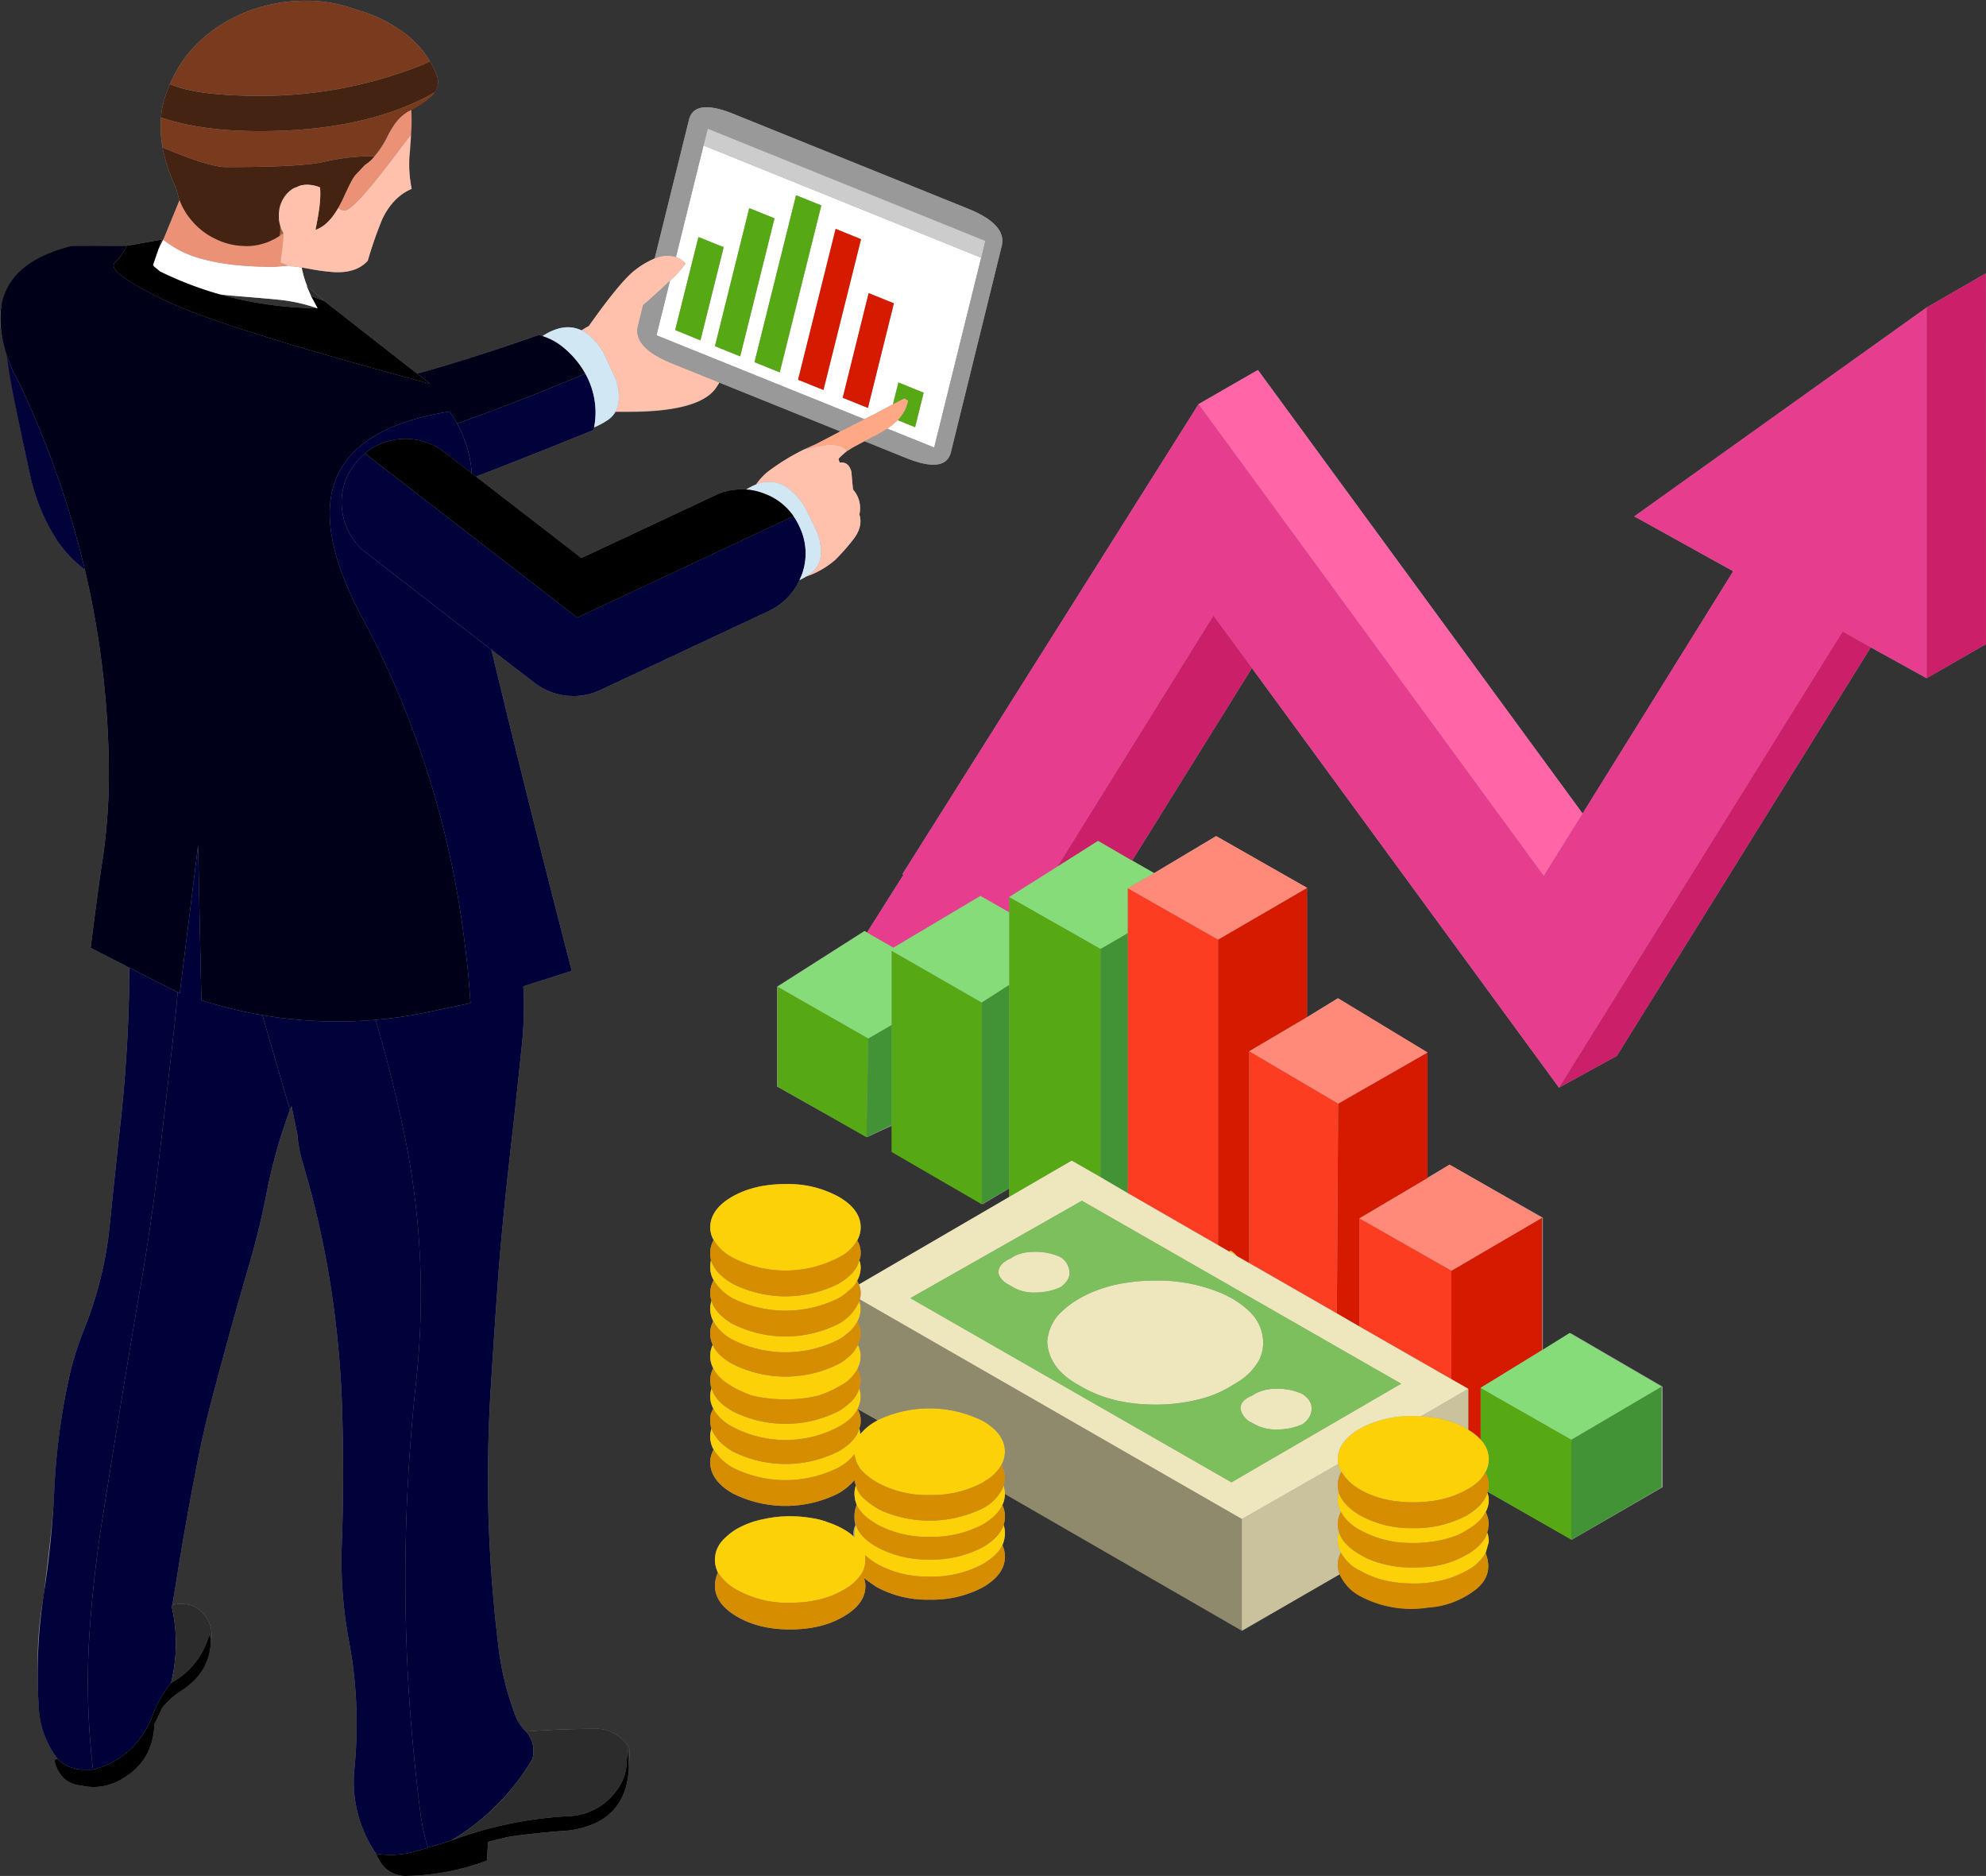 <svg xmlns="http://www.w3.org/2000/svg" xmlns:xlink="http://www.w3.org/1999/xlink" width="588.917" height="556.152" viewBox="0 0 588.917 556.152"><rect x="0" y="0" width="588.917" height="556.152" fill="#333333" stroke="none"/><defs><clipPath id="clip-path"><path id="Trac&#xE9;_1927" data-name="Trac&#xE9; 1927" d="M302.023,10.57H599.889V566.505H302.023Zm0,0" transform="translate(-302.023 -10.57)"></path></clipPath><clipPath id="clip-path-2"><path id="Trac&#xE9;_1929" data-name="Trac&#xE9; 1929" d="M601,125.27H979.374V527.89H601Zm0,0" transform="translate(-601 -125.27)"></path></clipPath><clipPath id="clip-path-3"><path id="Trac&#xE9;_1935" data-name="Trac&#xE9; 1935" d="M369,10.262h82.393V60.077H369Zm0,0" transform="translate(-369 -10.262)"></path></clipPath><clipPath id="clip-path-4"><path id="Trac&#xE9;_1948" data-name="Trac&#xE9; 1948" d="M325,697.242H495.42v72.372H325Zm0,0" transform="translate(-325 -697.242)"></path></clipPath><clipPath id="clip-path-5"><path id="Trac&#xE9;_1965" data-name="Trac&#xE9; 1965" d="M747,125.27h275.559V367.329H747Zm0,0" transform="translate(-747 -125.27)"></path></clipPath></defs><g id="Commercial" transform="translate(-302.023 -10.262)"><g id="Groupe_254" data-name="Groupe 254" transform="translate(302.023 10.479)" clip-path="url(#clip-path)"><path id="Trac&#xE9;_1926" data-name="Trac&#xE9; 1926" d="M347.531,88.483a2.467,2.467,0,0,0,.159.864,3.255,3.255,0,0,1-.377-.325Zm48-9.961c0-.032.016-.049.055-.049q4.572-1.514,8.074-9.105,2.1-4.469,2.9-5.868c.146-.223.289-.437.432-.644-.127.193-.253.391-.377.589q-.867,1.452-2.9,5.923a1.32,1.32,0,0,0-.165.38c-.39.789-.787,1.521-1.182,2.2Q399.3,77.29,395.53,78.522Zm.539,23.209a111.547,111.547,0,0,1-28.845-4.093c1.544.182,3.213.341,5.007.489q9.8.8,11.784,1.018c.325.038.5.058.539.058A49.164,49.164,0,0,1,396.069,101.731Zm118.55,23.212a11.632,11.632,0,0,0,.7-1.158l35.893,14.472c-2.154,1.149-4.591,2.415-7.315,3.815l-3.5,1.557a65.467,65.467,0,0,0-10.816,6.676,18.347,18.347,0,0,0-3.339,3.661,20.392,20.392,0,0,0-2.96,1.511,18.1,18.1,0,0,0-9.309,1.774l-39.551,18.524L443.21,151.648q14.153-5.434,34.765-13.781a7.941,7.941,0,0,1,.215-.808,23.42,23.42,0,0,0,3.82-1.989,6.971,6.971,0,0,0,2.528-2.588h3.876C502.873,132.48,511.61,129.932,514.619,124.942ZM386.6,68.452A9.719,9.719,0,0,0,384.9,72.2a11.966,11.966,0,0,1,.349-1.373,10.539,10.539,0,0,1,1.238-2.371,8.227,8.227,0,0,1,2.583-2.258A8.3,8.3,0,0,0,386.6,68.452Zm-1.508,8.616-.052.058a11.652,11.652,0,0,1-.325-2.049A10.828,10.828,0,0,0,385.09,77.067Zm27.069-19.3a12.714,12.714,0,0,0,.971-1.1,35.6,35.6,0,0,0,2.313-3.342l.052-.055L417,50.522c.071-.072.107-.127.107-.16a.219.219,0,0,0,.055-.162c.072-.036.1-.074.1-.107l.754-1.348a.381.381,0,0,0,.055-.16,5.74,5.74,0,0,0,.325-.487l.215-.215a26.54,26.54,0,0,0-1.453,2.478A28.388,28.388,0,0,1,412.159,57.765ZM479.59,522.886q-10.922,0-21.581.806a13.053,13.053,0,0,1-3.284-5.059q-.589-1.617-1.13-3.232a86.925,86.925,0,0,1-3.821-17.4q-2.307-18.791-2.9-38.286-.487-18.308.592-36.344,1.13-18.206,2.423-36.242.97-12.011,2.206-23.855,1.188-10.935,2.424-21.7,1.184-11.033,2.311-21.913a106.542,106.542,0,0,0,.38-16.907l14.365-4.577q-12.209-47.121-23.838-95.209l12.755,9.8a18.936,18.936,0,0,0,9.468,3.829,18.718,18.718,0,0,0,10.12-1.675L530.012,191.5a18.82,18.82,0,0,0,7.967-7.051,16.558,16.558,0,0,0,1.125-2.1c.649-.319,1.312-.682,1.994-1.078a25.88,25.88,0,0,0,8.555-4.9,60.868,60.868,0,0,0,5.381-6.082q2.966-3.775,1.829-7.433a8.315,8.315,0,0,0-1.884-7.375q-.157-1.353-.482-5.227-.809-3.124-3.5-2.746l-.325-1.133a20.967,20.967,0,0,1,2.531-2.313l.215-.11a25.708,25.708,0,0,1,2.745-1.615q1.188-.644,2.209-1.186L570.64,146.1q11.739,4.742,13.35-1.664l15.069-61.121q1.614-6.462-10.12-11.146l-69.31-28q-11.681-4.737-13.295,1.667l-10.17,41.144a25.6,25.6,0,0,0-5.81,3.444q-4.308,3.288-13.724,16.59c-.718.391-1.439.823-2.151,1.288q-5.174-2.476-11.57,1.673a9.477,9.477,0,0,0-1.078-.327Q441.7,116.7,425.72,121.119L398.168,99.577l-5.059-4.413a27.051,27.051,0,0,1-1.615-5.494q1.131.166,2.531.43a59.762,59.762,0,0,0,6.244.861q7.262.653,10.814-3.337a117.68,117.68,0,0,1,4.3-12.334q3.177-6.623,8.72-8.935a36.1,36.1,0,0,1-.586-11.526c.1-1.725.22-3.265.22-4.63v-.327c0-3.122.3-5.419.154-6.891a7.455,7.455,0,0,0-1.511.864l.08-.374c.143-.077.294-.38.4-.38h-.052a2.8,2.8,0,0,0,1.127-.325,26.828,26.828,0,0,0,5.867-3.824,14.731,14.731,0,0,0,1.079-1.238,5.115,5.115,0,0,0,.644-5.034,22.819,22.819,0,0,0-1.989-4.132,29.333,29.333,0,0,0-7.589-8.4,43.7,43.7,0,0,0-14.315-6.94,42.984,42.984,0,0,0-17.11-2.583,47.033,47.033,0,0,0-16.794,3.824q-15.279,6.784-21.31,20.84-.8,1.882-1.45,3.881a26.827,26.827,0,0,0-1.13,5.166,6.541,6.541,0,0,1-.055.861,34.08,34.08,0,0,0,.432,8.885,48.865,48.865,0,0,0,4.088,12.117,18.751,18.751,0,0,0,.97,3.5l-4.52,10.984c-.11.253-.217.506-.324.756-.465.9-.971,1.9-1.508,3.013l1.026-3.07-10.39,1.835-16.359.3c-11.229,2.8-17.972,8.048-20.236,15.586h.228c-2.153,4.63-1.064,10.14,1.018,16.536.465,3.8.99,7.625,1.744,11.468,1.9,9.4,3.62,17.754,5.235,25.038a58.473,58.473,0,0,0,8.156,19.063,38.01,38.01,0,0,0,7.848,8.077,268.482,268.482,0,0,1,7.042,55.41,175.688,175.688,0,0,1-2.206,33.173q-1.671,11.628-3.125,23.533l11.46,5.867-.05,6.624q-.379,18.312-2.316,37.1-1.827,16.583-3.5,33.169a113.755,113.755,0,0,1-7.8,30.911,94.735,94.735,0,0,0-3.713,11.523,198.347,198.347,0,0,0-4.863,35.866c-.468,10.3-2.014,20.548-3.089,30.743v.055c-2.154,11.055-2.2,22.15-1.485,33.277a27.094,27.094,0,0,0,5.578,15.3c-1.146-.149-1.155.913-.008,3.174a8.03,8.03,0,0,0,6.882,4.682,15.862,15.862,0,0,0,11.141-1.345q10.275-5.274,10.654-16.8l2.314-4.844a22.393,22.393,0,0,1,5.92-5.227q8.236-5.438,8.5-14.428a4.533,4.533,0,0,0,.218-1.348,9.111,9.111,0,0,0-.7-4.2q-3.173-6.94-10.924-5.328.594-3.392,1.133-6.732.108-.7.215-1.4,2.418-15.18,5.325-30.2,2.53-13.683,6.189-26.87,4.573-17.343,9.527-34.3Q378.795,375.6,381,364.46a155.943,155.943,0,0,1,7-25.04,10.856,10.856,0,0,0,.482-1.125l1.725,8.4a40.744,40.744,0,0,0,1.775,9.051,275.716,275.716,0,0,1,8.291,37.211,292.736,292.736,0,0,1,3.229,36.237q.586,19.389-.11,38.663a130.123,130.123,0,0,0,2.151,29.294q.536,2.908.968,5.763a135.2,135.2,0,0,1,.646,31.447,37.73,37.73,0,0,0,6.4,25.578,14.838,14.838,0,0,0,.861,1.834,8.856,8.856,0,0,0,8.448,4.737,71.084,71.084,0,0,0,23.517-4.522l.38-5.549q3.119-.859,6.294-1.563,8.827-1.234,17.653-1.829,17.218-2.315,17.809-18.9l.269-5.332a11.859,11.859,0,0,0-9.2-5.922" transform="translate(-302.023 -10.569)" fill="#999"></path></g><g id="Groupe_255" data-name="Groupe 255" transform="translate(512.566 91.252)" clip-path="url(#clip-path-2)"><path id="Trac&#xE9;_1928" data-name="Trac&#xE9; 1928" d="M644.784,462.008l5.92,3.339a.737.737,0,0,1-.374.27,16.446,16.446,0,0,0-4.787,3.931,5.5,5.5,0,0,0-.27-1.722,5.962,5.962,0,0,0,.429-2.319A6.737,6.737,0,0,0,644.784,462.008Zm334.567-336.66L961.8,135.468l-86.688,61.926,29.33,16.266-44.668,71.83L763.5,153.992,745.9,164.118l-87.825,139.36.325.159-10.82,17.122-.773-.427L620.9,336.81v29.616L647.6,381.451l7.749-3.607v7.97l26.526,15.509,7.914-4.684v2.531L645.2,425.122c-.182-.429-.358-.825-.5-1.183a8.153,8.153,0,0,0,1.015-3.823,5.655,5.655,0,0,0-.435-2.209,4.9,4.9,0,0,0,.429-2.1,7.234,7.234,0,0,0-1.026-3.769,8.162,8.162,0,0,0,1.023-3.827q0-5.33-6.514-9.1a31.132,31.132,0,0,0-15.764-3.769q-9.309,0-15.875,3.769-6.458,3.767-6.459,9.1a7.55,7.55,0,0,0,1.023,3.717,7.817,7.817,0,0,0-1.023,3.879,10.7,10.7,0,0,0,.215,2.1,10.706,10.706,0,0,0-.215,2.209,7.529,7.529,0,0,0,1.023,3.713,7.829,7.829,0,0,0-1.023,3.879,6.44,6.44,0,0,0,.374,2.206,7.93,7.93,0,0,0-.374,2.475A8.1,8.1,0,0,0,602,436a7.415,7.415,0,0,0-.913,3.6,7.737,7.737,0,0,0,.753,3.394,7.6,7.6,0,0,0-.753,3.337,7.431,7.431,0,0,0,.913,3.609,7.744,7.744,0,0,0-.913,3.661,8.546,8.546,0,0,0,.374,2.319,8.231,8.231,0,0,0-.374,2.476,7.141,7.141,0,0,0,.913,3.447c-.287.644-.518,1.166-.7,1.559a10.681,10.681,0,0,0-.215,2.1,7.413,7.413,0,0,0,.374,2.319,8.222,8.222,0,0,0-.374,2.473,7.631,7.631,0,0,0,1.023,3.771,7.634,7.634,0,0,0-1.023,3.879q.107,5.273,6.563,9.045a34.873,34.873,0,0,0,31.535,0,18.114,18.114,0,0,0,4.685-3.876,6.826,6.826,0,0,0,.429,1.562,6.761,6.761,0,0,0-.429,2.424,9.876,9.876,0,0,0,.27,2.206,6.2,6.2,0,0,1,.374,1.182,8.429,8.429,0,0,0-.644,3.339,7.93,7.93,0,0,0,.247,2.583,6.672,6.672,0,0,0-.613,2.479v1.188c0-.863-1.791-1.689-3.152-2.478a23.158,23.158,0,0,0-4.325-1.939,21.46,21.46,0,0,0-4.85-1.293,37.5,37.5,0,0,0-6.437-.539,34.68,34.68,0,0,0-7.628.809,26.014,26.014,0,0,0-8.176,2.963,18.266,18.266,0,0,0-3.763,2.96,8.537,8.537,0,0,0-2.691,6.085,8.349,8.349,0,0,0,.916,3.879,9.335,9.335,0,0,0-.913,4.038q.108,5.277,6.619,9.045,6.457,3.775,15.66,3.768,9.308,0,15.765-3.768,6.564-3.768,6.569-9.045a5.815,5.815,0,0,0-.484-2.479c1.108.864,2.4,1.777,3.87,2.749a31.294,31.294,0,0,0,15.661,3.713,31.944,31.944,0,0,0,15.877-3.713q6.458-3.776,6.456-9.051a8.19,8.19,0,0,0-.754-3.389,9.221,9.221,0,0,0,.754-3.5,8.248,8.248,0,0,0-.374-2.479,9.281,9.281,0,0,0,.374-2.583,8.085,8.085,0,0,0-.754-3.339,9.064,9.064,0,0,0,.754-3.5l70.229,40.223h.107l28.9-16.423a13.99,13.99,0,0,0,6.082,6.6,32.308,32.308,0,0,0,20.125,3.458,25.682,25.682,0,0,0,14.26-5.4c3.554-2.872,4.456-6.448,2.806-10.756l.866-3.106v-.646a5.607,5.607,0,0,1,.017-4.145,2.447,2.447,0,0,0,.065-.484,8.3,8.3,0,0,0-.908-3.769,7.4,7.4,0,0,0,.916-3.609,5.53,5.53,0,0,0-.429-2.1,2.056,2.056,0,0,0,.11-.27l24.978,14.214,26.908-15.562v-29.83L856.183,439.5,848,444.563V405.308l-27.684-15.727-6.756,3.984v-37.26l-26.422-16.051-9.094,5.606V307.516L751.1,292.169l-18.392,10.984L726.2,299.44l35.518-57.08,91.055,124.39,17.165-9.422,75.289-121.111,16.57,9.155,17.6-10.123-.049-109.9" transform="translate(-601.027 -125.293)" fill="#999"></path></g><path id="Trac&#xE9;_1930" data-name="Trac&#xE9; 1930" d="M528.248,96.55l-6.891,27.566,7.482,3.068,6.888-27.621Zm50.26,50.667L586.2,116.2l-7.479-3.02-7.694,31.021Zm-1.075,3.339-61.619-24.878,3.983-16.155a31.233,31.233,0,0,0,4.627-5.117,6.959,6.959,0,0,0-2.85-1.934L529.753,69.4l82.335,33.277-13.936,56.274-13.884-5.595a23.211,23.211,0,0,0,3.064-2.534l5.166,2.1,2.534-10.23-7.485-3.018-1.615,6.462q-2.307,1.238-6.079,3.232Q578.834,149.858,577.433,150.557ZM366.8,105.271a2.467,2.467,0,0,1-.159-.864l1.4-4.038c.537-1.109,1.042-2.115,1.508-3.013.178.143.4.3.644.482a36.884,36.884,0,0,0,5.113,3.125q9.528,4.415,26.8,4.413c.68,0,2.206-.121,4.575-.374.176.071.374.143.592.214a32.138,32.138,0,0,1,3.334.38,27.051,27.051,0,0,0,1.615,5.494l-.1-.058,1.29,3.02,1.939,3.6h-.165a49.164,49.164,0,0,0-11.515-2.527c-.039,0-.215-.02-.539-.058q-1.993-.216-11.784-1.018c-1.794-.149-3.463-.308-5.007-.489a105.12,105.12,0,0,1-17.7-6.781C368.025,106.31,367.415,105.809,366.8,105.271ZM613.328,97.73,530.993,64.451l-.165.622.165-.674,82.335,33.279ZM557.2,84.163l-12.324,49.482,7.479,3.021,12.324-49.491Zm11.735,9.963-11.143,44.745,7.534,3.015,11.141-44.693Zm-25.618-6.142-10.17,40.924,7.479,3.018L550.794,91l-7.479-3.015" transform="translate(-19.114 -16.013)" fill="#fff" fill-rule="evenodd"></path><path id="Trac&#xE9;_1931" data-name="Trac&#xE9; 1931" d="M475.958,158.145a23.841,23.841,0,0,1,3.015,10.984,22.842,22.842,0,0,1-.429,4.955,7.941,7.941,0,0,0-.215.808q-20.607,8.343-34.765,13.781l-1.29-.968a35.343,35.343,0,0,0-4.36-14.753q11.409-4.039,24.431-9.21c.429-.176.88-.358,1.348-.539Q469.72,160.732,475.958,158.145Zm-172.634-22.4c-.033.11-.071.234-.1.377v-.377ZM327.542,216.3a38.11,38.11,0,0,1-7.859-8.077,58.517,58.517,0,0,1-8.176-19.063q-2.422-10.927-5.279-25.038-1.126-5.764-1.827-11.468.591,1.775,1.346,3.658a24.045,24.045,0,0,0,1.826,3.551A282.349,282.349,0,0,1,327.542,216.3Zm83.031-34.518,62.964,48.682,64.147-30.05a17.226,17.226,0,0,1,1.725,3.018,18.193,18.193,0,0,1,.7,14.429c-.214.506-.429,1.006-.649,1.507a16.54,16.54,0,0,1-1.125,2.1,18.82,18.82,0,0,1-7.967,7.051l-49.939,23.424a18.718,18.718,0,0,1-10.12,1.675,18.936,18.936,0,0,1-9.468-3.829l-12.755-9.8-37.021-28.645a18.641,18.641,0,0,1-5.76-7.27,19.06,19.06,0,0,1-1.45-5.279,18.264,18.264,0,0,1,3.815-13.947,22.085,22.085,0,0,1,2.9-3.07" transform="translate(-0.354 -37.115)" fill="#01023a" fill-rule="evenodd"></path><path id="Trac&#xE9;_1932" data-name="Trac&#xE9; 1932" d="M405.372,101.96l.052-.058a11.732,11.732,0,0,0,1.024,2.371q-.108,2.963-.913,8.726c.754.319,1.543.627,2.368.913-2.368.253-3.895.374-4.575.374q-17.273,0-26.8-4.413a36.884,36.884,0,0,1-5.113-3.125c-.248-.179-.465-.339-.644-.482.107-.25.214-.5.324-.756l4.52-10.984A19.21,19.21,0,0,0,379,100.345a21.111,21.111,0,0,0,8.016,6.03,19.481,19.481,0,0,0,7.375,1.719,12.741,12.741,0,0,0,2.421,0,16.836,16.836,0,0,0,2.423-.374,17.967,17.967,0,0,0,6.079-2.638,6.807,6.807,0,0,1,1.026-.757,9.419,9.419,0,0,1-.863-1.884c-.036-.143-.072-.306-.108-.482" transform="translate(-20.334 -24.925)" fill="#eb9175" fill-rule="evenodd"></path><path id="Trac&#xE9;_1933" data-name="Trac&#xE9; 1933" d="M372.487,42.838q7.806,3.5,27.176,3.5a129.544,129.544,0,0,0,47.68-9.21c.825-.358,1.582-.7,2.263-1.021a22.933,22.933,0,0,1,1.989,4.145,5.161,5.161,0,0,1-.644,5.059c-.792.432-1.615.883-2.476,1.345q-19.484,10.13-49.4,10.126-17.388,0-29.225-4.038a6.546,6.546,0,0,0,.055-.861,26.83,26.83,0,0,1,1.13-5.166Q371.682,44.722,372.487,42.838ZM433.192,64.22a12.709,12.709,0,0,1-.971,1.1l-.968.834a.809.809,0,0,1-.212.16c-.143.11-.286.22-.435.327a1.325,1.325,0,0,0-.374.27l-2.746,2.9-.429.6c-.143.206-.286.421-.432.644q-.809,1.4-2.9,5.868-3.5,7.6-8.074,9.105.808-4.1,1.075-6.195a.225.225,0,0,1,.055-.162v-.215c.143-1.078.231-2.121.27-3.122a25.391,25.391,0,0,0-.055-2.855,10.152,10.152,0,0,0-3.821-.809,7.079,7.079,0,0,0-1.18.1,1.926,1.926,0,0,0-.489.061,1.847,1.847,0,0,0-.537.16l-1.829.754a8.227,8.227,0,0,0-2.583,2.258,10.538,10.538,0,0,0-1.238,2.371,11.966,11.966,0,0,0-.349,1.373l-.19,1.43v1.45a11.649,11.649,0,0,0,.325,2.049c.036.176.072.339.108.482v1.185q-.054.755-.163,1.456a17.967,17.967,0,0,1-6.079,2.638,16.835,16.835,0,0,1-2.423.374,12.741,12.741,0,0,1-2.421,0,19.481,19.481,0,0,1-7.375-1.719,21.111,21.111,0,0,1-8.016-6.03,19.211,19.211,0,0,1-3.389-5.818,18.751,18.751,0,0,1-.97-3.5,48.864,48.864,0,0,1-4.088-12.117q13.831,5.814,18.728,5.818,22.492,0,29.167-1.565a62.972,62.972,0,0,1,15.014-1.664" transform="translate(-20.063 -7.645)" fill="#452312" fill-rule="evenodd"></path><g id="Groupe_256" data-name="Groupe 256" transform="translate(349.189 10.262)" clip-path="url(#clip-path-3)"><path id="Trac&#xE9;_1934" data-name="Trac&#xE9; 1934" d="M433.142,56.665a62.972,62.972,0,0,0-15.014,1.664q-6.677,1.564-29.167,1.565-4.9,0-18.728-5.818a34.079,34.079,0,0,1-.432-8.885q11.842,4.04,29.225,4.038,29.915,0,49.4-10.126c.861-.462,1.684-.913,2.476-1.345a15.142,15.142,0,0,1-1.079,1.3,26.6,26.6,0,0,1-5.867,3.928c-.39.182-.77.363-1.127.539h.052c-.107.039-.231.094-.374.16l-.055.165a13.048,13.048,0,0,0-3.821,4.038l-.215.215a5.747,5.747,0,0,1-.325.487.38.38,0,0,1-.055.16l-.753,1.348c0,.033-.033.072-.1.107a.219.219,0,0,1-.055.162c0,.033-.036.088-.107.16l-1.508,2.745-.052.055A35.6,35.6,0,0,1,433.142,56.665ZM372.437,35.283q6.028-14.058,21.31-20.84a46.971,46.971,0,0,1,16.794-3.821,42.889,42.889,0,0,1,17.11,2.586,43.589,43.589,0,0,1,14.315,6.943,29.387,29.387,0,0,1,7.589,8.4c-.682.319-1.438.663-2.263,1.021a129.544,129.544,0,0,1-47.68,9.21q-19.373,0-27.176-3.5" transform="translate(-369.201 -10.352)" fill="#7a3a1e" fill-rule="evenodd"></path></g><path id="Trac&#xE9;_1936" data-name="Trac&#xE9; 1936" d="M419.991,105.766a9.419,9.419,0,0,0,.863,1.884,6.805,6.805,0,0,0-1.026.757q.108-.7.163-1.456v-1.185" transform="translate(-34.845 -28.249)" fill="#995f35" fill-rule="evenodd"></path><path id="Trac&#xE9;_1937" data-name="Trac&#xE9; 1937" d="M519.27,149.02q1.886-3.446.215-9.265-3.66-8.022-3.873-8.346a19.619,19.619,0,0,0-5.221-5.865c-.391-.22-.787-.418-1.18-.6.713-.465,1.433-.9,2.151-1.288q9.416-13.3,13.724-16.59a25.6,25.6,0,0,1,5.81-3.444,8.839,8.839,0,0,1,6.3-.429,6.959,6.959,0,0,1,2.85,1.934,31.23,31.23,0,0,1-4.627,5.117q-2.314,2.207-5.706,5.276c-.787.684-1.54,1.328-2.258,1.942l-1.51,6.134q-1.613,6.412,10.12,11.149l13.991,5.653a10.815,10.815,0,0,1-.7,1.133q-4.514,7.485-26.2,7.485Zm-88.953-53.9c-.039,0-.055.017-.055.049q3.771-1.237,6.836-6.571a2.835,2.835,0,0,0,1.884.809q2.471,0,13.669-14.645,3.656-4.844,6.024-7.914c-.1,1.364-.214,2.9-.319,4.63A36.594,36.594,0,0,0,458.84,83q-5.546,2.311-8.72,8.935a117.68,117.68,0,0,0-4.3,12.334q-3.553,3.982-10.814,3.337a59.762,59.762,0,0,1-6.244-.861q-1.4-.264-2.531-.43a32.138,32.138,0,0,0-3.334-.38c-.218-.071-.415-.143-.592-.214-.825-.287-1.615-.594-2.368-.913q.808-5.769.913-8.726a11.732,11.732,0,0,1-1.024-2.371,10.828,10.828,0,0,1-.377-1.992v-1.45l.19-1.43a9.719,9.719,0,0,1,1.694-3.744,8.3,8.3,0,0,1,2.476-2.258l1.829-.754a1.847,1.847,0,0,1,.537-.16,1.925,1.925,0,0,1,.489-.061,7.079,7.079,0,0,1,1.18-.1,10.152,10.152,0,0,1,3.821.809,25.384,25.384,0,0,1,.055,2.855q-.058,1.5-.27,3.122v.215a.225.225,0,0,0-.055.162Q431.124,91.022,430.317,95.121ZM575.83,197.911a8.843,8.843,0,0,0,1.075-.749q5.059-3.449,2.365-11.905-3.812-7.964-4.035-8.236a19.685,19.685,0,0,0-5.381-5.706,9.768,9.768,0,0,0-8.879-.7,18.446,18.446,0,0,1,3.339-3.664,65.466,65.466,0,0,1,10.816-6.673l3.5-1.565-3.394,1.615q10.444-3.065,12.7.38a20.967,20.967,0,0,0-2.531,2.313l.325,1.133q2.695-.379,3.5,2.746.322,3.875.482,5.227a8.315,8.315,0,0,1,1.884,7.375q1.136,3.66-1.829,7.433a60.868,60.868,0,0,1-5.381,6.082,25.879,25.879,0,0,1-8.555,4.9" transform="translate(-34.732 -16.737)" fill="#ffc0ac" fill-rule="evenodd"></path><path id="Trac&#xE9;_1938" data-name="Trac&#xE9; 1938" d="M598.262,69.427l1.075-4.333.165-.622,82.335,33.279-1.185,4.952H680.6L598.262,69.427" transform="translate(-87.624 -16.035)" fill="#ccc" fill-rule="evenodd"></path><path id="Trac&#xE9;_1939" data-name="Trac&#xE9; 1939" d="M593.231,104.852l7.479,3.012-6.888,27.621-7.482-3.068Zm23.462,222.231L643.6,342.43l-.539,29.294L616.692,356.7Zm68.669,59.828V300.482l27.121,15.4v67.684l-8.556-4.9-18.565,10.77Zm-34.875-48.464V316.424l26.749,15.347V391.6l-26.749-15.509Zm174.68,107.588,26.909,15.347v29.671l-24.809-14.214a6.785,6.785,0,0,0,.325-2.046,7.333,7.333,0,0,0-1.023-3.716,7.93,7.93,0,0,0,1.023-3.931,8.363,8.363,0,0,0-2.424-5.763ZM650.916,154.441l1.615-6.462L660.015,151l-2.534,10.23-5.166-2.1a11.243,11.243,0,0,0,3.07-5.763l-1.131-.649Q653.4,153.154,650.916,154.441ZM622.18,92.465l7.479,3.012-12.324,49.491-7.479-3.021ZM608.3,96.286l7.479,3.015-10.17,40.927-7.479-3.018L608.3,96.286" transform="translate(-84.097 -24.315)" fill="#56a915" fill-rule="evenodd"></path><path id="Trac&#xE9;_1940" data-name="Trac&#xE9; 1940" d="M858.713,439.021l-18.244,11.2v15.347a15.549,15.549,0,0,0-3.656-2.908V450.489l-5.006-2.853V415.488l26.906-15.722Zm-33.956-51-20.232,11.958V432.02l-6.677-3.879.38-62.2,26.529-15.181ZM762.6,407.9V317.321l26.425-15.347v38.344l-17.165,10.121v62.788l-3.606-2.047q-2.208-2.319-2.2-1.292ZM658.793,159.7l-7.479-3.012,7.694-31.021,7.479,3.02Zm-9.576-53.091,7.532,3.068-11.141,44.693-7.534-3.015,11.143-44.745" transform="translate(-99.4 -28.499)" fill="#d51a00" fill-rule="evenodd"></path><path id="Trac&#xE9;_1941" data-name="Trac&#xE9; 1941" d="M303.01,129.229q3.4-11.2,20.236-15.4l16.359-.107a16.269,16.269,0,0,1-3.5,5.058q-2.578,2.584,13.889,10.665Q365.489,137.2,422.1,152.6q3.713,1.023,7.589,2.093l-3.928-3.064q15.981-4.42,36.11-11.474a9.475,9.475,0,0,1,1.078.327,18.305,18.305,0,0,1,5.161,2.583,27.358,27.358,0,0,1,7.534,8.563q-6.235,2.578-12.266,5.058c-.468.182-.919.363-1.348.539q-13.022,5.174-24.431,9.21a39.388,39.388,0,0,0-2.206-3.554q-20.824,3.285-29.433,13.083-7.052,7.976-5.975,20.252a30.172,30.172,0,0,0,.43,3.441q1.721,10.559,8.934,24.072l.751,1.4q2.314,4.419,4.519,8.94a275.556,275.556,0,0,1,24.057,77.758q1.4,9.206,2.313,18.631.321,3.875.594,7.81-5.918,1.234-12,2.531a133.5,133.5,0,0,1-16.144,2.423,131.607,131.607,0,0,1-33.58-1.4,135.681,135.681,0,0,1-18.081-4.418l-.973-45.936-5.43,43.892-.646-.325-14.318-7.27-11.46-5.867q1.452-11.9,3.12-23.533A175.464,175.464,0,0,0,334.28,265.2a268.391,268.391,0,0,0-7.051-55.41,282.349,282.349,0,0,0-19.969-56.436,24.046,24.046,0,0,1-1.826-3.551c-.5-1.257-.952-2.475-1.346-3.658q-3.124-9.593-1.182-16.536c.033-.143.071-.267.1-.377" transform="translate(-0.041 -30.603)" fill="#000118" fill-rule="evenodd"></path><path id="Trac&#xE9;_1942" data-name="Trac&#xE9; 1942" d="M545.765,177.72a22.844,22.844,0,0,0,.429-4.955,23.841,23.841,0,0,0-3.015-10.984,27.358,27.358,0,0,0-7.534-8.563,18.3,18.3,0,0,0-5.161-2.583q6.4-4.151,11.57-1.673c.394.178.789.377,1.18.6a19.619,19.619,0,0,1,5.221,5.865q.214.326,3.873,8.346,1.671,5.818-.215,9.265a7.374,7.374,0,0,1-2.528,2.641A23.967,23.967,0,0,1,545.765,177.72Zm48.054,16.909a9.768,9.768,0,0,1,8.879.7,19.685,19.685,0,0,1,5.381,5.706q.223.273,4.035,8.236,2.695,8.459-2.365,11.905a8.843,8.843,0,0,1-1.075.749c-.682.4-1.346.759-1.994,1.078.22-.5.435-1,.649-1.507a18.193,18.193,0,0,0-.7-14.429,17.225,17.225,0,0,0-1.725-3.018,18.012,18.012,0,0,0-8.932-6.784,17.493,17.493,0,0,0-5.113-1.127,20.4,20.4,0,0,1,2.96-1.511" transform="translate(-67.576 -40.752)" fill="#d1e7f4" fill-rule="evenodd"></path><path id="Trac&#xE9;_1943" data-name="Trac&#xE9; 1943" d="M444.512,85.567c.4-.682.792-1.414,1.182-2.2a1.319,1.319,0,0,1,.165-.38q2.042-4.469,2.9-5.923c.124-.2.25-.4.377-.589l.429-.6,2.746-2.9a1.324,1.324,0,0,1,.374-.27c.149-.107.292-.217.435-.327a.808.808,0,0,0,.212-.16l.968-.834a28.389,28.389,0,0,0,5.006-7.4,26.54,26.54,0,0,1,1.453-2.478,13.049,13.049,0,0,1,3.821-4.038,7.713,7.713,0,0,1,1.559-.864,48.7,48.7,0,0,1-.055,6.891v.327q-2.364,3.07-6.024,7.914Q448.87,86.378,446.4,86.375a2.835,2.835,0,0,1-1.885-.809" transform="translate(-42.146 -13.706)" fill="#eb9175" fill-rule="evenodd"></path><path id="Trac&#xE9;_1944" data-name="Trac&#xE9; 1944" d="M334.3,655.419h-2.368a11.125,11.125,0,0,1-8.126-3.174,27.132,27.132,0,0,1-5.595-15.3,154.222,154.222,0,0,1,1.455-33.277v-.055a276.615,276.615,0,0,0,3.12-30.743,198.6,198.6,0,0,1,4.9-35.866,94.739,94.739,0,0,1,3.713-11.523,113.755,113.755,0,0,0,7.8-30.911q1.671-16.583,3.5-33.169,1.935-18.8,2.313-37.1l.053-6.624,14.318,7.27q-.43,5.6-1.079,11.2-2.042,18.312-4.25,36.619-2.042,17.825-4.951,35.164-3.173,18.308-6.079,36.185-3.016,18.469-6.029,37.48-1.506,9.42-2.476,18.846-.916,8.351-1.4,16.695A221.126,221.126,0,0,0,334.3,655.419Zm99.341,23.1c-1.362.432-2.729.844-4.091,1.241a28,28,0,0,1-11.3.589,37.73,37.73,0,0,1-6.4-25.578,135.2,135.2,0,0,0-.646-31.447q-.43-2.851-.968-5.763a130.124,130.124,0,0,1-2.151-29.294q.7-19.278.11-38.663a292.736,292.736,0,0,0-3.229-36.237,275.717,275.717,0,0,0-8.291-37.211,40.744,40.744,0,0,1-1.775-9.051l-1.725-8.4a10.857,10.857,0,0,1-.482,1.125l-8.178-28.105a131.6,131.6,0,0,0,33.58,1.4q4.844,16.418,8.39,33.222a235.231,235.231,0,0,1,3.664,73.67,541.288,541.288,0,0,0-1.78,98.488q1.135,15.019,3.07,30.1a55.079,55.079,0,0,0,2.206,9.908" transform="translate(-4.694 -120.508)" fill="#01023a" fill-rule="evenodd"></path><path id="Trac&#xE9;_1945" data-name="Trac&#xE9; 1945" d="M363.693,560.421a34.141,34.141,0,0,0-5.326,9.265q-5.059,13.089-17.814,16.477a221.126,221.126,0,0,1-1.182-38.286q.483-8.351,1.4-16.695.97-9.42,2.476-18.846,3.016-19.005,6.029-37.48,2.9-17.879,6.079-36.185,2.9-17.338,4.951-35.164,2.208-18.308,4.25-36.619.644-5.6,1.079-11.2l.646.325,5.43-43.892.973,45.936a135.681,135.681,0,0,0,18.081,4.418l8.178,28.105a155.943,155.943,0,0,0-7,25.04q-2.208,11.149-5.485,22.188-4.952,16.963-9.527,34.3-3.659,13.188-6.189,26.87-2.908,15.024-5.325,30.2-.108.7-.215,1.4-.544,3.338-1.133,6.732l-.267.107A48.841,48.841,0,0,1,363.693,560.421ZM448.5,187.089a35.342,35.342,0,0,1,4.36,14.753l-8.126-6.3a18.945,18.945,0,0,0-23.575.38,22.087,22.087,0,0,0-2.9,3.07,18.264,18.264,0,0,0-3.815,13.947,19.059,19.059,0,0,0,1.45,5.279,18.64,18.64,0,0,0,5.76,7.27l37.021,28.645q11.624,48.088,23.838,95.209l-14.365,4.577a106.542,106.542,0,0,1-.38,16.907q-1.127,10.873-2.311,21.913-1.238,10.774-2.424,21.7-1.234,11.847-2.206,23.855-1.3,18.04-2.423,36.242-1.069,18.036-.592,36.344.595,19.492,2.9,38.286a86.928,86.928,0,0,0,3.821,17.4q.544,1.618,1.13,3.232a13.053,13.053,0,0,0,3.284,5.059,8.456,8.456,0,0,1,2.206,6.084,5.44,5.44,0,0,1-.861,3.015,68.814,68.814,0,0,1-23.624,23.266l-6.781,2.044a55.079,55.079,0,0,1-2.206-9.908q-1.935-15.082-3.07-30.1a541.288,541.288,0,0,1,1.78-98.488,235.232,235.232,0,0,0-3.664-73.67q-3.549-16.8-8.39-33.222a133.5,133.5,0,0,0,16.144-2.423q6.078-1.292,12-2.531-.268-3.933-.594-7.81-.916-9.429-2.313-18.631a275.556,275.556,0,0,0-24.057-77.758q-2.2-4.526-4.519-8.94l-.751-1.4q-7.208-13.517-8.934-24.072a30.172,30.172,0,0,1-.43-3.441q-1.076-12.28,5.975-20.252,8.607-9.8,29.433-13.083a39.379,39.379,0,0,1,2.206,3.554" transform="translate(-10.944 -51.252)" fill="#000138" fill-rule="evenodd"></path><path id="Trac&#xE9;_1946" data-name="Trac&#xE9; 1946" d="M415.6,133.637l-1.29-3.02.1.058,5.059,4.413ZM385.839,532.549l-.27-2.534c-.247.79-.539,1.6-.858,2.424a22.689,22.689,0,0,1-10.657,12.329,48.841,48.841,0,0,0,.11-22.992l.267-.107q7.753-1.617,10.924,5.328a9.11,9.11,0,0,1,.7,4.2A4.533,4.533,0,0,1,385.839,532.549Zm123.986,37.1-.375-6.085q-.107,2.583-.322,5.221a14.333,14.333,0,0,1-2.8,7.65A18.249,18.249,0,0,1,491.8,584.3a116.513,116.513,0,0,0-34.762,7.271A68.813,68.813,0,0,0,480.661,568.3a5.44,5.44,0,0,0,.861-3.015,8.456,8.456,0,0,0-2.206-6.084q10.65-.8,21.581-.806a11.859,11.859,0,0,1,9.2,5.922l-.269,5.332" transform="translate(-21.306 -35.6)" fill="#2c2c2c" fill-rule="evenodd"></path><g id="Groupe_257" data-name="Groupe 257" transform="translate(318.204 494.042)" clip-path="url(#clip-path-4)"><path id="Trac&#xE9;_1947" data-name="Trac&#xE9; 1947" d="M336.426,738.268q12.758-3.392,17.814-16.477a34.143,34.143,0,0,1,5.326-9.265A22.689,22.689,0,0,0,370.223,700.2c.319-.825.611-1.634.858-2.424l.27,2.534q-.264,8.991-8.5,14.428a22.393,22.393,0,0,0-5.92,5.227l-2.314,4.844q-.379,11.524-10.656,16.8a15.861,15.861,0,0,1-11.139,1.345,8.043,8.043,0,0,1-6.891-4.682q-1.721-3.392,0-3.174a11.126,11.126,0,0,0,8.126,3.174Zm106.122,21.058a116.509,116.509,0,0,1,34.762-7.271,18.249,18.249,0,0,0,14.53-7.862,14.333,14.333,0,0,0,2.8-7.65q.214-2.637.322-5.221l.375,6.085q-.586,16.583-17.809,18.9-8.827.594-17.653,1.829-3.173.7-6.294,1.563l-.38,5.548a71.081,71.081,0,0,1-23.517,4.522,8.856,8.856,0,0,1-8.448-4.737,14.842,14.842,0,0,1-.861-1.834,28,28,0,0,0,11.3-.589c1.362-.4,2.729-.809,4.091-1.241l6.781-2.044" transform="translate(-325.021 -697.399)" fill-rule="evenodd"></path></g><path id="Trac&#xE9;_1949" data-name="Trac&#xE9; 1949" d="M381.375,127.38a111.548,111.548,0,0,0,28.845,4.093h.165l-1.939-3.6,3.873,1.45,27.552,21.542,3.928,3.064q-3.875-1.072-7.589-2.093-56.6-15.4-72.105-23.157-16.472-8.076-13.889-10.665a16.268,16.268,0,0,0,3.5-5.058l10.39-1.835-1.026,3.07-1.4,4.038-.218.539a3.255,3.255,0,0,0,.377.325c.611.539,1.221,1.039,1.83,1.51a105.12,105.12,0,0,0,17.7,6.781" transform="translate(-14.152 -29.832)" fill-rule="evenodd"></path><path id="Trac&#xE9;_1950" data-name="Trac&#xE9; 1950" d="M668.386,184.436a23.2,23.2,0,0,1-3.064,2.534,25.054,25.054,0,0,1-2.641,1.557,4.49,4.49,0,0,1-1.18.646c-.864.43-1.846.936-2.96,1.508q-1.024.541-2.209,1.186a25.708,25.708,0,0,0-2.745,1.615l-.215.11q-2.257-3.446-12.7-.38l3.394-1.615q4.085-2.1,7.315-3.821,4.258-2.158,7.105-3.609,1.4-.7,2.42-1.185,3.772-1.993,6.079-3.232,2.48-1.283,3.339-1.725l1.131.649a11.243,11.243,0,0,1-3.07,5.763" transform="translate(-100.168 -49.622)" fill="#ffa886" fill-rule="evenodd"></path><path id="Trac&#xE9;_1951" data-name="Trac&#xE9; 1951" d="M744.381,403.07v77.114l-8.074-4.742V407.758Zm-70.069,27.25v29.67l-7.424,3.607.539-29.294Zm34.875,48.464-8.126,4.684V423.644l8.126-5.227ZM875.9,553.255l26.745-15.721v29.83L875.9,582.925V553.255" transform="translate(-107.922 -116.188)" fill="#419335" fill-rule="evenodd"></path><path id="Trac&#xE9;_1952" data-name="Trac&#xE9; 1952" d="M656.35,422.813l-26.909-15.347,25.833-16.478.7.427,7.8,4.473L689.6,380.541l8.505,4.846v21.539l-8.126,5.227-26.749-15.347V418.83Zm235.22,103.231-26.745,15.721-26.909-15.347,18.244-11.2,8.126-5.062ZM725.231,396.267l-27.121-15.4,14.365-9.044,12-7.6,10.115,5.873,6.511,3.713-7.8,4.522V391.58l-8.074,4.688" transform="translate(-96.846 -104.697)" fill="#85dc78" fill-rule="evenodd"></path><path id="Trac&#xE9;_1953" data-name="Trac&#xE9; 1953" d="M899.785,475.377,872.879,491.1,845.6,475.592l20.232-11.958,6.511-3.984ZM839.3,441.556,812.93,426.05,830.1,415.929l9.2-5.606,26.529,16.051ZM803.67,392.932l-26.74-15.187,7.8-4.522,18.4-10.984L830.1,377.585,803.67,392.932" transform="translate(-140.471 -104.11)" fill="#ff8a79" fill-rule="evenodd"></path><path id="Trac&#xE9;_1954" data-name="Trac&#xE9; 1954" d="M872.879,529.76,845.6,514.144V482.1l27.283,15.507Zm-33.959-19.5L812.93,495.35V432.563L839.3,448.069ZM803.67,399.445v90.577l-26.74-15.4V384.258l26.74,15.187" transform="translate(-140.471 -110.623)" fill="#fd3d22" fill-rule="evenodd"></path><path id="Trac&#xE9;_1955" data-name="Trac&#xE9; 1955" d="M877.979,603.112l14.1-8.186V607.1a5.036,5.036,0,0,0-.539-.374,24.315,24.315,0,0,0-4.467-1.994A32.291,32.291,0,0,0,877.979,603.112Zm-53.061,30.424,28.576-16.315a6.355,6.355,0,0,0,.966,2.313,7.952,7.952,0,0,0-1.075,3.879,8.818,8.818,0,0,0,.27,2.206,10.216,10.216,0,0,0-.27,2.208,7.389,7.389,0,0,0,.916,3.609,7.885,7.885,0,0,0-.916,3.769,8.4,8.4,0,0,0,.377,2.313,5.755,5.755,0,0,0-.377,1.458v.858a7.5,7.5,0,0,0,.916,3.664,7.357,7.357,0,0,0-.916,3.6,8.262,8.262,0,0,0,.539,2.858l-28.9,16.692h-.107V633.537" transform="translate(-154.666 -172.936)" fill="#c9c29d" fill-rule="evenodd"></path><path id="Trac&#xE9;_1956" data-name="Trac&#xE9; 1956" d="M830.93,594.208a9.566,9.566,0,0,1-1.4,2.046,14.6,14.6,0,0,1-3.656,2.853,3.774,3.774,0,0,0-.539.269,26.338,26.338,0,0,1-7.265,2.8,37.609,37.609,0,0,1-8.505.913q-9.2,0-15.66-3.717a15.1,15.1,0,0,1-5.651-5.331,6.356,6.356,0,0,1-.966-2.313,11.285,11.285,0,0,1-.11-1.455,8.144,8.144,0,0,1,1.725-4.955,15.427,15.427,0,0,1,4.9-4.09,19.194,19.194,0,0,1,2.154-1.076,32.591,32.591,0,0,1,13.611-2.643,21.092,21.092,0,0,1,2.209.11,32.289,32.289,0,0,1,9.094,1.615,24.311,24.311,0,0,1,4.467,1.994,5.027,5.027,0,0,1,.539.374,15.549,15.549,0,0,1,3.656,2.908,8.363,8.363,0,0,1,2.424,5.763A7.93,7.93,0,0,1,830.93,594.208Zm-75.821-65.373q0-1.024,2.2,1.292Zm-110.43-3.389a12.711,12.711,0,0,1-5.491,5.059,33.993,33.993,0,0,1-31.535,0,14.222,14.222,0,0,1-5.54-5.169,7.55,7.55,0,0,1-1.023-3.717q0-5.33,6.459-9.1,6.565-3.772,15.875-3.769a31.133,31.133,0,0,1,15.764,3.769q6.515,3.767,6.514,9.1A8.162,8.162,0,0,1,644.679,525.445ZM601.3,531.312q1.188,3.875,6.348,6.946a34.867,34.867,0,0,0,31.535,0q5.225-3.065,6.085-6.946a5.651,5.651,0,0,1,.429,2.209,8.158,8.158,0,0,1-1.023,3.823,7.177,7.177,0,0,1-1.829,2.473c-.361.254-.757.556-1.186.919a.659.659,0,0,1-.377.377,11.06,11.06,0,0,1-2.1,1.453,35.333,35.333,0,0,1-31.535,0,15.313,15.313,0,0,1-5.54-5.332,7.529,7.529,0,0,1-1.023-3.713A10.707,10.707,0,0,1,601.3,531.312Zm.159,12.008q1.135,3.879,6.189,6.839a34.85,34.85,0,0,0,31.535,0,13.711,13.711,0,0,0,6.085-6.677,5.688,5.688,0,0,1,.429,2.313,7.966,7.966,0,0,1-.918,3.612,11.455,11.455,0,0,1-3.5,3.984,11.2,11.2,0,0,1-2.1,1.455,34.867,34.867,0,0,1-31.535,0,13.873,13.873,0,0,1-5.65-5.439,8.1,8.1,0,0,1-.913-3.612A7.929,7.929,0,0,1,601.464,543.32Zm.38,13.086q1.4,3.23,5.81,5.656a34.867,34.867,0,0,0,31.535,0,9.64,9.64,0,0,0,2.1-1.4,10.956,10.956,0,0,0,3.606-4.256,7.587,7.587,0,0,1,.808,3.337,8.266,8.266,0,0,1-.918,3.772,12.671,12.671,0,0,1-3.5,4.038c-.6.394-1.307.806-2.1,1.241a31.979,31.979,0,0,1-5.92,2.638,39.8,39.8,0,0,1-9.845,1.13,41.154,41.154,0,0,1-9.955-1.13,33.385,33.385,0,0,1-5.815-2.638q-4.25-2.422-5.65-5.441a7.432,7.432,0,0,1-.913-3.609A7.6,7.6,0,0,1,601.844,556.405Zm-.38,12.926a10.634,10.634,0,0,0,3.716,5.059c.792.572,1.615,1.133,2.473,1.672a34.867,34.867,0,0,0,31.535,0,18.6,18.6,0,0,0,3.016-2.209,9.272,9.272,0,0,0,3.07-4.522,7.206,7.206,0,0,1,.429,2.476,7.944,7.944,0,0,1-.918,3.606q-1.391,2.959-5.6,5.279a33.589,33.589,0,0,1-31.535,0,14.5,14.5,0,0,1-5.163-4.47c-.179-.358-.341-.682-.487-.968a7.141,7.141,0,0,1-.913-3.447A8.231,8.231,0,0,1,601.464,569.331Zm.649,18.145a7.631,7.631,0,0,1-1.023-3.771,8.222,8.222,0,0,1,.374-2.473q1.3,3.767,6.189,6.731a34.867,34.867,0,0,0,31.535,0q5.117-2.966,6.085-6.731a5.5,5.5,0,0,1,.27,1.722,16.445,16.445,0,0,1,4.787-3.931.738.738,0,0,0,.374-.27,35.584,35.584,0,0,1,31.323.27q6.458,3.767,6.456,9.1a8.283,8.283,0,0,1-1.02,3.879,13.481,13.481,0,0,1-5.276,5.006l-.16.16a31.938,31.938,0,0,1-14.207,3.771h-1.67a30.907,30.907,0,0,1-15.661-3.771,2.055,2.055,0,0,1-.374-.27,18.134,18.134,0,0,1-4.682-3.873,4.692,4.692,0,0,0-.649-1.133,12.836,12.836,0,0,1-.911-3.015,16.016,16.016,0,0,1-4.685,3.879,34.867,34.867,0,0,1-31.535,0A15.519,15.519,0,0,1,602.113,587.476ZM644.3,609.821q1.127,3.66,6.187,6.517a31.287,31.287,0,0,0,15.661,3.717,31.938,31.938,0,0,0,15.877-3.717q4.792-2.851,6.082-6.517a8.248,8.248,0,0,1,.374,2.479,9.221,9.221,0,0,1-.754,3.5q-1.4,2.958-5.7,5.543a31.548,31.548,0,0,1-15.877,3.771,30.907,30.907,0,0,1-15.661-3.771,23.689,23.689,0,0,1-3.5-2.583,7.856,7.856,0,0,1,.111,1.293,8.141,8.141,0,0,1-1.023,4.038,1.517,1.517,0,0,1-.27.38,14.3,14.3,0,0,1-5.276,4.63q-6.458,3.768-15.765,3.772a30.58,30.58,0,0,1-15.66-3.772,15.054,15.054,0,0,1-5.706-5.168,8.347,8.347,0,0,1-.913-3.879,8.528,8.528,0,0,1,2.69-6.085,18.251,18.251,0,0,1,3.769-2.96,25.964,25.964,0,0,1,8.175-2.963,34.878,34.878,0,0,1,7.645-.809,37.814,37.814,0,0,1,6.459.539,21.959,21.959,0,0,1,4.9,1.293,23.93,23.93,0,0,1,4.41,1.939,16.053,16.053,0,0,1,3.339,2.478V612.3A6.684,6.684,0,0,1,644.3,609.821Zm0-11.735a8.033,8.033,0,0,0,1.777,3.34,25.378,25.378,0,0,0,4.409,3.392c.506.25.971.5,1.4.751a35.8,35.8,0,0,0,30.138-.751,13.294,13.294,0,0,0,5.166-4.792,8.058,8.058,0,0,0,.916-1.939,7.692,7.692,0,0,1,.374,2.424v.159a7.841,7.841,0,0,1-.754,3.23q-1.4,3.124-5.7,5.708a31.945,31.945,0,0,1-15.877,3.716,31.294,31.294,0,0,1-15.661-3.716c-1.147-.718-2.1-1.362-2.85-1.939a11.325,11.325,0,0,1-3.122-3.769,6.2,6.2,0,0,0-.374-1.182,9.875,9.875,0,0,1-.27-2.206A6.761,6.761,0,0,1,644.3,598.086ZM788.094,618.01a7.5,7.5,0,0,1-.916-3.664v-.858a5.755,5.755,0,0,1,.377-1.458q1.3,3.768,6.349,6.624a19.3,19.3,0,0,0,2.049,1.131,32.9,32.9,0,0,0,13.611,2.638,47.29,47.29,0,0,0,5.169-.27,27.583,27.583,0,0,0,10.6-3.5,14.574,14.574,0,0,0,5.163-4.415,9.471,9.471,0,0,0,1.027-2.209,6.793,6.793,0,0,1,.429,2.316v.646l-.916,3.122a13.689,13.689,0,0,1-5.7,5.279,28.429,28.429,0,0,1-5.546,2.368,34.446,34.446,0,0,1-10.224,1.4q-9.2,0-15.66-3.768a9.658,9.658,0,0,1-1.021-.484,10.791,10.791,0,0,0-1.023-.646A14.009,14.009,0,0,1,788.094,618.01Zm42.943-12.062a10.91,10.91,0,0,1-1.884,2.639,17.212,17.212,0,0,1-3.818,2.8,24.11,24.11,0,0,1-2.69,1.456,32.8,32.8,0,0,1-8.56,2.044,36.845,36.845,0,0,1-4.52.27,46.169,46.169,0,0,1-5.056-.27,31.748,31.748,0,0,1-10.6-3.5,14.069,14.069,0,0,1-5.81-5.436,7.389,7.389,0,0,1-.916-3.609,10.217,10.217,0,0,1,.27-2.208q1.291,3.879,6.456,6.894a30.949,30.949,0,0,0,15.66,3.716h2.049a32.428,32.428,0,0,0,13.721-3.716c.176-.108.358-.218.539-.322q4.679-2.909,5.651-6.462a5.64,5.64,0,0,1,.429,2.1,7.427,7.427,0,0,1-.916,3.609" transform="translate(-88.46 -147.446)" fill="#fcd107" fill-rule="evenodd"></path><path id="Trac&#xE9;_1957" data-name="Trac&#xE9; 1957" d="M795.251,577.019a17.869,17.869,0,0,1-7.37,1.566,13.183,13.183,0,0,1-7.534-1.939,5.692,5.692,0,0,1-3.5-4.308q0-2.422,3.5-3.824a10.2,10.2,0,0,1,1.5-.864,12.867,12.867,0,0,1,5.6-1.13,17.3,17.3,0,0,1,7.8,1.565q2.694,1.828,2.69,4.253a5.187,5.187,0,0,1-1.56,3.713A9.971,9.971,0,0,1,795.251,577.019Zm-65.44-66.235L678.96,539.649l95.2,54.6,50.318-29.239Zm-7.155,34.033a26.929,26.929,0,0,1,6.618-5.168c.68-.4,1.4-.77,2.151-1.131a41.051,41.051,0,0,1,12-3.5,53.207,53.207,0,0,1,8.071-.589,48.805,48.805,0,0,1,18.669,3.337,32.987,32.987,0,0,1,3.987,1.884,25.815,25.815,0,0,1,5.273,3.878,12.882,12.882,0,0,1,4.146,9.315,11.666,11.666,0,0,1-1.346,5.439,18.111,18.111,0,0,1-6.029,6.139q-.97.591-2.044,1.241a34.03,34.03,0,0,1-10.762,4.253,51.279,51.279,0,0,1-11.894,1.293q-12.916,0-22.227-5.546-9.308-4.959-9.738-13.089A13.745,13.745,0,0,1,722.657,544.817Zm-13.936-16.962a8.409,8.409,0,0,1,2.256-1.185,13.56,13.56,0,0,1,4.684-.753,17.4,17.4,0,0,1,7.8,1.562,5.621,5.621,0,0,1,2.69,4.63,4.346,4.346,0,0,1-1.023,2.748,8.831,8.831,0,0,1-1.667,1.56,18.059,18.059,0,0,1-7.425,1.562,12.056,12.056,0,0,1-7.32-1.992q-3.231-1.563-3.664-3.878Q705.057,529.414,708.721,527.855Zm68.5,77.274-113.279-65.1a6.437,6.437,0,0,0,.269-1.832,6.156,6.156,0,0,0-.539-2.586l44.56-25.954,18.565-10.77,8.556,4.9,8.074,4.742,26.74,15.4,3.45,1.989,2.2,1.292,3.606,2.047,25.99,14.914,6.677,3.879,27.283,15.617,5.006,2.853-14.1,8.186a21.109,21.109,0,0,0-2.209-.11,32.592,32.592,0,0,0-13.611,2.643,19.188,19.188,0,0,0-2.154,1.076,15.426,15.426,0,0,0-4.9,4.09,8.144,8.144,0,0,0-1.725,4.955,11.284,11.284,0,0,0,.11,1.455L777.225,605.13" transform="translate(-106.972 -144.529)" fill="#eee6bc" fill-rule="evenodd"></path><path id="Trac&#xE9;_1958" data-name="Trac&#xE9; 1958" d="M801.671,582.016a9.988,9.988,0,0,0,1.13-.968,5.187,5.187,0,0,0,1.56-3.713q0-2.422-2.69-4.253a17.3,17.3,0,0,0-7.8-1.565,12.868,12.868,0,0,0-5.6,1.13,10.2,10.2,0,0,0-1.5.864q-3.5,1.4-3.5,3.824a5.692,5.692,0,0,0,3.5,4.308,13.183,13.183,0,0,0,7.534,1.939A17.869,17.869,0,0,0,801.671,582.016Zm-65.44-66.235L830.9,570.008l-50.318,29.239-95.2-54.6Zm-7.155,34.033a13.745,13.745,0,0,0-3.12,7.755q.429,8.133,9.738,13.089,9.314,5.542,22.227,5.546a51.278,51.278,0,0,0,11.894-1.293,34.03,34.03,0,0,0,10.762-4.253q1.072-.652,2.044-1.241a18.111,18.111,0,0,0,6.029-6.139A11.665,11.665,0,0,0,790,557.839a12.882,12.882,0,0,0-4.146-9.315,25.816,25.816,0,0,0-5.273-3.878,32.978,32.978,0,0,0-3.987-1.885,48.805,48.805,0,0,0-18.669-3.337,53.206,53.206,0,0,0-8.071.589,41.05,41.05,0,0,0-12,3.5c-.751.361-1.472.734-2.151,1.131A26.927,26.927,0,0,0,729.076,549.814ZM715.14,532.853q-3.664,1.56-3.664,4.253.437,2.319,3.664,3.878a12.056,12.056,0,0,0,7.32,1.992,18.059,18.059,0,0,0,7.424-1.562,8.825,8.825,0,0,0,1.667-1.56,4.346,4.346,0,0,0,1.023-2.748,5.621,5.621,0,0,0-2.69-4.63,17.4,17.4,0,0,0-7.8-1.562,13.558,13.558,0,0,0-4.684.754,8.409,8.409,0,0,0-2.256,1.185" transform="translate(-113.392 -149.526)" fill="#7dbf5c" fill-rule="evenodd"></path><path id="Trac&#xE9;_1959" data-name="Trac&#xE9; 1959" d="M645.274,538.278q-.866,3.875-6.085,6.946a34.867,34.867,0,0,1-31.535,0q-5.165-3.065-6.348-6.946a10.7,10.7,0,0,1-.215-2.1,7.817,7.817,0,0,1,1.023-3.879,14.223,14.223,0,0,0,5.54,5.169,33.993,33.993,0,0,0,31.535,0,12.711,12.711,0,0,0,5.491-5.059,7.231,7.231,0,0,1,1.023,3.769A4.9,4.9,0,0,1,645.274,538.278Zm0,12.169a13.71,13.71,0,0,1-6.085,6.677,34.85,34.85,0,0,1-31.535,0q-5.059-2.963-6.189-6.839a6.44,6.44,0,0,1-.374-2.206,7.829,7.829,0,0,1,1.023-3.879,15.313,15.313,0,0,0,5.54,5.332,35.333,35.333,0,0,0,31.535,0,11.066,11.066,0,0,0,2.1-1.453.659.659,0,0,0,.377-.377c.429-.363.825-.665,1.186-.919a7.178,7.178,0,0,0,1.829-2.473c.143.358.309.754.485,1.183a6.156,6.156,0,0,1,.539,2.586,6.437,6.437,0,0,1-.269,1.832A1.069,1.069,0,0,1,645.274,550.448Zm-.38,12.924a10.955,10.955,0,0,1-3.606,4.256,9.636,9.636,0,0,1-2.1,1.4,34.867,34.867,0,0,1-31.535,0q-4.407-2.422-5.81-5.656a7.738,7.738,0,0,1-.753-3.394,7.415,7.415,0,0,1,.913-3.6,13.873,13.873,0,0,0,5.65,5.439,34.867,34.867,0,0,0,31.535,0,11.2,11.2,0,0,0,2.1-1.455,11.454,11.454,0,0,0,3.5-3.984,7.947,7.947,0,0,1,.918,3.6A7.275,7.275,0,0,1,644.894,563.372Zm.38,12.926a9.272,9.272,0,0,1-3.07,4.522,18.6,18.6,0,0,1-3.016,2.209,34.867,34.867,0,0,1-31.535,0c-.858-.539-1.681-1.1-2.473-1.673a10.634,10.634,0,0,1-3.716-5.059,8.546,8.546,0,0,1-.374-2.319,7.744,7.744,0,0,1,.913-3.661q1.4,3.017,5.65,5.442a33.389,33.389,0,0,0,5.815,2.638,41.157,41.157,0,0,0,9.955,1.13,39.807,39.807,0,0,0,9.845-1.13,31.983,31.983,0,0,0,5.92-2.638c.792-.435,1.494-.847,2.1-1.241a12.672,12.672,0,0,0,3.5-4.038,6.859,6.859,0,0,1,.489,5.817Zm-43.16,18.145a15.519,15.519,0,0,0,5.54,5.279,34.867,34.867,0,0,0,31.535,0,16.017,16.017,0,0,0,4.685-3.879,12.835,12.835,0,0,0,.911,3.015,4.694,4.694,0,0,1,.649,1.133,18.135,18.135,0,0,0,4.682,3.873,2.058,2.058,0,0,0,.374.27A30.907,30.907,0,0,0,666.15,607.9h1.67a31.938,31.938,0,0,0,14.207-3.771l.16-.16a13.481,13.481,0,0,0,5.276-5.006,6.982,6.982,0,0,1,1.02,3.716,7.224,7.224,0,0,1-.374,2.368,8.057,8.057,0,0,1-.916,1.939,13.294,13.294,0,0,1-5.166,4.792,35.8,35.8,0,0,1-30.138.751c-.43-.25-.894-.5-1.4-.751a25.378,25.378,0,0,1-4.409-3.392,8.033,8.033,0,0,1-1.777-3.34,6.825,6.825,0,0,1-.429-1.562,18.115,18.115,0,0,1-4.685,3.876,34.873,34.873,0,0,1-31.535,0q-6.457-3.768-6.563-9.045A7.634,7.634,0,0,1,602.113,594.442Zm-.649-6.244a7.413,7.413,0,0,1-.374-2.319,10.681,10.681,0,0,1,.215-2.1c.181-.393.412-.915.7-1.559.146.286.308.611.487.968a14.5,14.5,0,0,0,5.163,4.47,33.589,33.589,0,0,0,31.535,0q4.2-2.319,5.6-5.279a6.737,6.737,0,0,1,.918,3.5,5.962,5.962,0,0,1-.429,2.319q-.974,3.767-6.085,6.731a34.867,34.867,0,0,1-31.535,0Q602.759,591.963,601.464,588.2Zm1.939,42.7a15.054,15.054,0,0,0,5.706,5.168,30.579,30.579,0,0,0,15.66,3.772q9.308,0,15.765-3.772a14.3,14.3,0,0,0,5.276-4.629,1.517,1.517,0,0,0,.27-.38,8.141,8.141,0,0,0,1.023-4.038,7.855,7.855,0,0,0-.111-1.293,23.689,23.689,0,0,0,3.5,2.583,30.907,30.907,0,0,0,15.661,3.771,31.548,31.548,0,0,0,15.877-3.771q4.3-2.58,5.7-5.543a8.19,8.19,0,0,1,.754,3.389q0,5.282-6.456,9.051a31.944,31.944,0,0,1-15.877,3.713,31.294,31.294,0,0,1-15.661-3.713c-1.466-.971-2.762-1.884-3.87-2.749a5.815,5.815,0,0,1,.484,2.479q0,5.277-6.569,9.045-6.458,3.775-15.765,3.768-9.2,0-15.66-3.768-6.508-3.768-6.619-9.045A9.335,9.335,0,0,1,603.4,630.9Zm84.706-14.112q-1.291,3.66-6.082,6.517a31.937,31.937,0,0,1-15.877,3.717,31.287,31.287,0,0,1-15.661-3.717q-5.055-2.851-6.187-6.517a8.139,8.139,0,0,1-.429-2.583,8.429,8.429,0,0,1,.644-3.339,11.324,11.324,0,0,0,3.122,3.769c.754.577,1.7,1.221,2.85,1.939a31.3,31.3,0,0,0,15.661,3.716,31.945,31.945,0,0,0,15.877-3.716q4.3-2.587,5.7-5.708a8.085,8.085,0,0,1,.754,3.339A9.281,9.281,0,0,1,688.11,616.787Zm99.607,14.651a8.262,8.262,0,0,1-.539-2.858,7.356,7.356,0,0,1,.916-3.6,14.01,14.01,0,0,0,3.765,4.253,10.767,10.767,0,0,1,1.023.646,9.669,9.669,0,0,0,1.021.484q6.457,3.767,15.66,3.768a34.448,34.448,0,0,0,10.224-1.4,28.43,28.43,0,0,0,5.546-2.368,13.689,13.689,0,0,0,5.7-5.279q2.476,6.462-2.853,10.77a25.7,25.7,0,0,1-14.26,5.438A32.273,32.273,0,0,1,793.8,637.9,13.73,13.73,0,0,1,787.717,631.438Zm-.269-24.342a8.818,8.818,0,0,1-.27-2.206,7.952,7.952,0,0,1,1.075-3.879,15.1,15.1,0,0,0,5.651,5.331q6.457,3.718,15.66,3.717a37.612,37.612,0,0,0,8.505-.913,26.338,26.338,0,0,0,7.265-2.8,3.774,3.774,0,0,1,.539-.269,14.6,14.6,0,0,0,3.656-2.853,9.564,9.564,0,0,0,1.4-2.046,7.333,7.333,0,0,1,1.023,3.716,6.785,6.785,0,0,1-.325,2.046,2.12,2.12,0,0,1-.1.27q-.97,3.552-5.651,6.462c-.182.1-.363.214-.539.322a32.429,32.429,0,0,1-13.721,3.716h-2.049a30.95,30.95,0,0,1-15.66-3.716Q788.742,610.973,787.448,607.1Zm.646,5.818a14.069,14.069,0,0,0,5.81,5.436,31.748,31.748,0,0,0,10.6,3.5,46.169,46.169,0,0,0,5.056.27,36.845,36.845,0,0,0,4.52-.27,32.8,32.8,0,0,0,8.56-2.044,24.12,24.12,0,0,0,2.69-1.456,17.216,17.216,0,0,0,3.818-2.8,10.91,10.91,0,0,0,1.884-2.639,8.352,8.352,0,0,1,.916,3.769,2.368,2.368,0,0,1-.055.484,6.562,6.562,0,0,1-.374,1.829,9.473,9.473,0,0,1-1.027,2.209,14.574,14.574,0,0,1-5.163,4.415,27.583,27.583,0,0,1-10.6,3.5,47.291,47.291,0,0,1-5.169.27,32.9,32.9,0,0,1-13.611-2.638,19.292,19.292,0,0,1-2.049-1.131q-5.056-2.855-6.349-6.624a8.4,8.4,0,0,1-.377-2.313,7.885,7.885,0,0,1,.916-3.769" transform="translate(-88.46 -154.412)" fill="#d68d00" fill-rule="evenodd"></path><path id="Trac&#xE9;_1960" data-name="Trac&#xE9; 1960" d="M663.786,557.309l113.279,65.1v33.117l-70.229-40.5v-.159a7.693,7.693,0,0,0-.374-2.424,7.223,7.223,0,0,0,.374-2.368,6.981,6.981,0,0,0-1.02-3.716,8.283,8.283,0,0,0,1.02-3.879q0-5.331-6.456-9.1a35.584,35.584,0,0,0-31.323-.27l-5.92-3.339a7.944,7.944,0,0,0,.918-3.606,7.205,7.205,0,0,0-.429-2.476,6.859,6.859,0,0,0-.489-5.818,8.266,8.266,0,0,0,.918-3.772,7.586,7.586,0,0,0-.808-3.337,7.275,7.275,0,0,0,.808-3.394,7.948,7.948,0,0,0-.918-3.6,7.967,7.967,0,0,0,.918-3.612,5.688,5.688,0,0,0-.429-2.313,1.069,1.069,0,0,0,.16-.536" transform="translate(-106.813 -161.81)" fill="#908a6d" fill-rule="evenodd"></path><path id="Trac&#xE9;_1961" data-name="Trac&#xE9; 1961" d="M488.655,206.194l31.214,24.128L559.42,211.8a18.1,18.1,0,0,1,9.309-1.774,17.493,17.493,0,0,1,5.113,1.127,18.012,18.012,0,0,1,8.932,6.784l-64.147,30.05L455.664,199.3a18.945,18.945,0,0,1,23.575-.38l8.126,6.3,1.29.968" transform="translate(-45.445 -54.636)" fill-rule="evenodd"></path><path id="Trac&#xE9;_1962" data-name="Trac&#xE9; 1962" d="M920.6,297.521l-11.518,18.472L806.73,176.149l17.595-10.126,96.276,131.5" transform="translate(-149.286 -46.072)" fill="#ff65a7" fill-rule="evenodd"></path><path id="Trac&#xE9;_1963" data-name="Trac&#xE9; 1963" d="M981.331,249.623l-16.57-9.155-8.345-4.682L872.309,371l-91.055-124.39-11.41-15.567-46.225,74.372-14.365,9.044v4.522l-8.505-4.846-25.831,15.347-7.8-4.473,10.82-17.122-.325-.159,87.825-139.36L867.786,308.213,879.3,289.741l44.668-71.83-29.33-16.266,86.688-61.926v109.9" transform="translate(-107.989 -38.292)" fill="#e73d8e" fill-rule="evenodd"></path><g id="Groupe_258" data-name="Groupe 258" transform="translate(615.382 91.252)" clip-path="url(#clip-path-5)"><path id="Trac&#xE9;_1964" data-name="Trac&#xE9; 1964" d="M988.494,236.217,913.208,357.328l-17.165,9.422,84.107-135.215ZM747.352,301.165l46.225-74.372,11.41,15.567-35.516,57.08-10.115-5.873Zm257.712-55.793v-109.9l17.549-10.12.049,109.9-17.6,10.123" transform="translate(-747.104 -125.293)" fill="#cb2069" fill-rule="evenodd"></path></g><path id="Trac&#xE9;_1966" data-name="Trac&#xE9; 1966" d="M630.594,151.511,594.7,137.022,580.71,131.37q-11.73-4.742-10.12-11.149l1.51-6.134c.718-.614,1.472-1.258,2.258-1.942q3.392-3.067,5.706-5.276l-3.983,16.155L637.7,147.9Q634.849,149.354,630.594,151.511ZM581.841,99.817a8.839,8.839,0,0,0-6.3.429L585.714,59.1q1.614-6.4,13.295-1.667l69.31,28q11.736,4.68,10.12,11.146L663.37,157.706q-1.613,6.4-13.35,1.664l-12.266-4.954c1.114-.572,2.1-1.078,2.96-1.508a4.488,4.488,0,0,0,1.18-.646,25.055,25.055,0,0,0,2.641-1.557l13.884,5.595,13.936-56.274h.055l1.185-4.952v-.052L591.26,61.743l-.165.674-1.075,4.333-8.179,33.068" transform="translate(-79.381 -13.358)" fill="#999" fill-rule="evenodd"></path></g></svg>